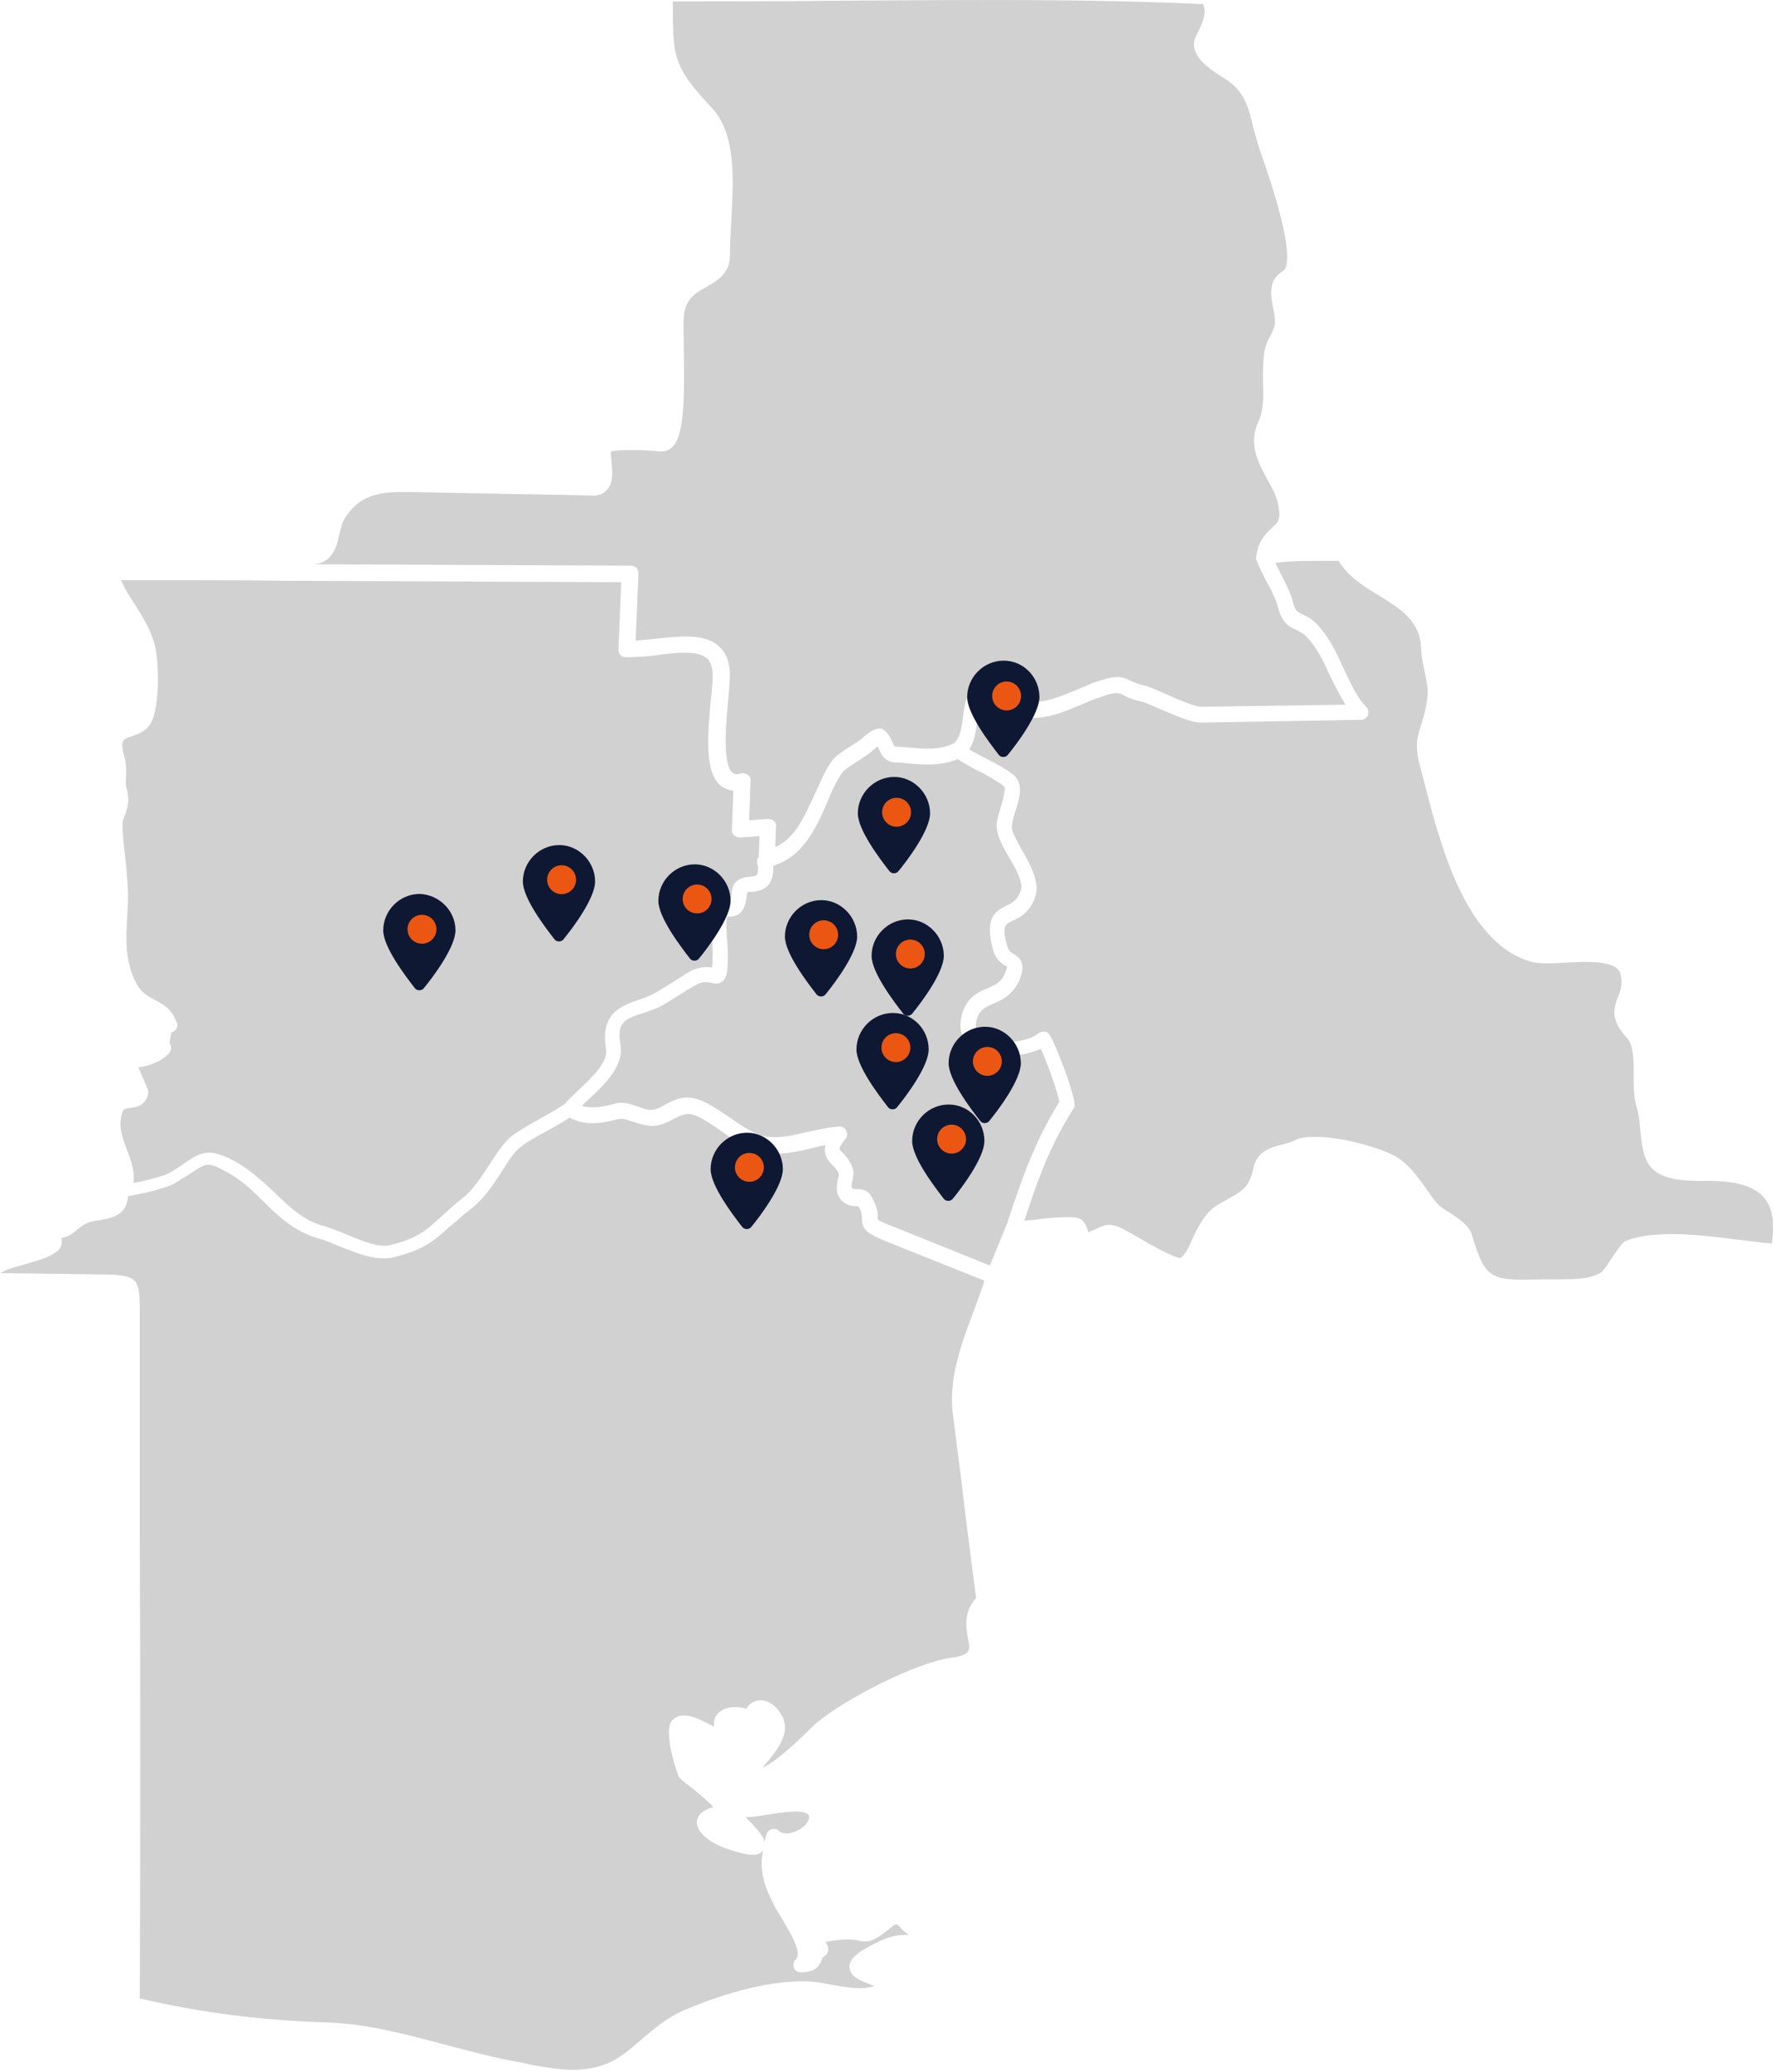 <?xml version="1.0" encoding="UTF-8"?> <svg xmlns="http://www.w3.org/2000/svg" width="526" height="614" viewBox="0 0 526 614" fill="none"><path d="M482.153 367.648C490.514 364.386 503.363 365.813 514.579 367.24C518.454 367.648 522.329 368.26 525.388 368.464C526.204 362.347 525.592 357.861 523.145 355.006C520.086 351.336 514.375 349.704 504.79 349.908C488.679 350.112 487.455 344.81 486.436 335.838C486.232 333.188 486.028 330.333 485.008 327.07C484.396 324.623 484.396 321.565 484.396 318.506C484.396 314.224 484.396 309.534 482.357 307.495C477.666 302.397 478.278 299.135 479.706 295.464C480.521 293.629 481.133 291.794 480.521 288.735C479.705 284.453 470.528 284.861 463.798 285.269C459.719 285.473 456.048 285.677 453.601 284.861C434.227 278.948 426.885 249.789 421.99 230.621L420.971 226.747C419.339 220.834 420.359 217.775 421.583 214.105C422.194 212.066 422.806 210.026 423.214 206.968C423.622 204.317 423.01 201.87 422.398 199.015C421.99 196.772 421.379 194.529 421.379 192.286C421.175 183.926 415.056 180.256 408.734 176.381C404.248 173.731 399.557 170.672 396.906 166.186C395.274 166.186 393.439 166.186 391.807 166.186C387.321 166.186 382.426 166.186 378.143 166.798C378.551 167.817 379.163 168.633 379.571 169.652C380.998 172.507 382.63 175.362 383.446 178.624C384.058 181.071 384.669 181.275 386.301 182.091C387.524 182.703 389.36 183.518 391.195 185.761C394.458 189.432 396.498 193.918 398.537 198.404C400.577 202.686 402.412 206.764 405.063 209.415C405.675 210.026 405.879 211.046 405.675 211.862C405.267 212.677 404.452 213.289 403.636 213.289L356.118 214.105C353.059 214.105 348.776 212.066 344.289 210.23C341.842 209.211 339.395 207.987 337.967 207.783C335.52 207.172 334.092 206.56 333.072 205.948C331.441 205.133 330.829 204.929 325.119 206.968C323.895 207.376 322.468 207.987 321.04 208.599C315.737 210.842 309.619 213.493 304.113 212.473C302.074 212.066 300.238 210.842 298.199 209.619C295.955 208.191 293.1 206.56 291.673 207.376C290.653 207.987 290.245 210.638 289.837 213.289C289.429 216.144 289.021 219.61 287.39 222.057C289.021 223.077 290.653 223.892 292.284 224.708C294.936 226.135 297.587 227.359 300.238 229.398C303.705 231.845 302.277 236.739 301.054 240.409C300.442 242.244 300.034 244.079 300.034 245.099C300.034 246.73 301.666 249.381 303.093 252.032C305.54 256.314 308.396 261.412 306.968 265.694C305.337 270.384 302.481 271.811 300.238 272.831C297.995 273.85 296.975 274.462 298.606 280.171C299.014 281.802 299.626 282.006 300.442 282.618C303.297 284.249 303.909 286.288 302.277 290.367C300.442 294.649 297.179 296.28 294.732 297.3C292.284 298.319 290.653 299.135 289.837 301.378C288.613 305.048 289.837 306.475 290.857 307.291C294.936 310.146 305.133 308.718 307.784 306.272C308.192 305.864 309.007 305.66 309.619 305.66C310.231 305.66 310.843 306.068 311.251 306.679C312.678 308.922 315.126 315.651 315.941 317.691C319.204 327.07 318.797 327.682 318.185 328.702C311.251 339.509 307.58 349.908 303.705 361.735C304.521 361.531 305.337 361.531 305.948 361.531C310.231 360.919 314.514 360.511 318.593 360.715C321.652 360.919 322.264 363.774 322.671 364.997V365.201C323.283 364.794 323.895 364.59 324.507 364.386C327.362 362.958 328.994 362.143 332.665 363.978C333.48 364.386 334.908 365.201 336.743 366.221C339.802 368.056 347.96 372.746 349.999 372.746C351.223 372.134 352.651 369.279 353.67 366.833C355.302 363.366 357.341 359.492 360.4 357.453C361.624 356.637 362.848 356.025 363.867 355.414C368.558 352.763 370.394 351.743 371.617 346.238C372.637 340.936 377.124 339.917 380.387 339.101C381.61 338.693 382.834 338.489 383.854 337.878C385.281 337.062 387.525 336.858 389.972 336.858C398.741 336.858 411.589 340.732 415.26 343.587C418.523 346.034 420.971 349.5 423.214 352.763C424.03 353.782 424.642 354.802 425.457 355.822C426.477 357.249 428.313 358.472 430.148 359.492C432.799 361.327 435.654 363.162 436.47 366.017C440.549 379.679 442.181 379.475 458.292 379.067C459.719 379.067 460.943 379.067 462.371 379.067C466.857 379.067 470.936 379.067 474.403 377.232C475.423 376.824 477.462 373.358 478.482 371.93C480.317 369.279 481.133 368.056 482.153 367.648Z" fill="#D1D1D1"></path><path d="M264.548 219.814C265.16 221.241 265.364 221.241 265.568 221.241C266.588 221.241 267.811 221.445 269.035 221.445C273.522 221.853 278.416 222.465 282.903 220.222C284.739 218.591 285.146 215.328 285.554 212.269C285.962 208.803 286.574 205.133 289.429 203.297C293.1 201.054 297.383 203.501 300.646 205.54C302.277 206.56 303.909 207.58 305.133 207.783C309.211 208.599 314.514 206.356 319.408 204.317C320.836 203.705 322.468 203.094 323.691 202.482C330.625 200.035 332.257 200.239 335.112 201.666C336.131 202.074 337.151 202.686 339.191 203.094C341.026 203.501 343.473 204.725 346.328 205.948C349.592 207.376 354.282 209.415 356.118 209.415L398.945 208.803C397.314 206.152 395.886 203.297 394.458 200.443C392.623 196.365 390.584 192.082 387.728 189.024C386.505 187.596 385.281 187.189 384.261 186.577C382.222 185.761 380.183 184.538 378.959 180.052C378.347 177.605 376.92 174.75 375.492 172.303C374.472 170.264 373.453 168.225 372.637 166.186C372.433 165.778 372.433 165.574 372.433 165.166C373.045 160.069 375.492 158.03 377.123 156.398C378.755 154.971 379.775 154.155 379.163 150.485C378.755 147.426 377.327 144.776 375.696 141.921C373.045 137.027 369.986 131.521 373.249 124.589C374.676 121.53 374.676 117.248 374.472 113.17C374.472 110.111 374.472 107.052 374.88 104.198C375.288 102.159 375.9 100.731 376.716 99.508C377.531 97.672 378.347 96.449 377.939 93.798C377.939 93.186 377.735 92.371 377.531 91.555C376.92 88.089 375.696 82.991 380.387 80.34C381.814 79.525 384.057 74.631 374.268 46.491C373.86 45.268 373.453 44.248 373.249 43.637C372.637 41.597 372.229 39.762 371.617 37.927C370.393 32.422 369.17 27.528 364.071 23.857C363.663 23.654 363.052 23.246 362.44 22.838C358.565 20.391 352.243 16.313 354.486 11.011C354.69 10.399 354.894 9.992 355.302 9.38C356.933 5.913 357.749 3.67 356.729 1.224C321.448 -0.408 285.146 6.04971e-05 249.865 0.204C233.346 0.408 216.215 0.408 199.491 0.408C199.491 16.924 199.491 19.575 210.912 31.81C218.458 39.762 217.438 53.424 216.826 65.659C216.622 69.329 216.419 72.796 216.419 75.854C216.419 81.156 212.544 83.195 209.485 85.03C206.018 86.865 203.162 88.701 202.754 93.798C202.551 95.837 202.754 99.304 202.754 103.382C202.958 117.452 202.958 128.667 199.491 132.337C198.676 133.153 197.452 133.764 196.432 133.764C195.821 133.764 194.801 133.764 193.373 133.561C190.722 133.357 183.38 133.153 181.137 133.764C181.137 134.58 181.137 135.6 181.341 136.619C181.545 139.882 181.953 143.144 179.913 145.183C178.894 146.407 177.262 147.019 175.223 146.815L121.382 145.795C112.001 145.591 106.291 146.815 102.008 153.951C101.396 154.971 100.988 156.806 100.58 158.437C100.172 160.68 99.561 162.72 98.337 164.351C96.706 166.594 94.666 167.002 93.035 167.206L187.051 167.613C187.663 167.613 188.275 167.817 188.683 168.225C189.09 168.633 189.294 169.245 189.294 169.856L188.479 189.839C190.518 189.636 192.557 189.432 194.801 189.228C202.143 188.412 209.077 187.8 213.155 191.471C215.195 193.306 216.419 196.161 216.419 200.035C216.419 201.462 216.215 203.705 216.011 206.356C215.399 212.881 213.971 226.339 217.234 228.99C217.438 229.194 218.05 229.602 219.682 229.194C220.497 228.99 221.109 229.194 221.721 229.602C222.333 230.01 222.741 230.825 222.537 231.437L222.129 243.06L227.635 242.652C227.635 242.652 227.635 242.652 227.839 242.652C228.451 242.652 229.063 242.856 229.471 243.264C229.879 243.671 230.286 244.283 230.082 244.895L229.879 251.012C235.793 248.361 238.444 242.04 241.503 235.515C243.135 232.049 244.562 228.378 246.602 225.524C247.825 223.892 250.069 222.465 252.312 221.038C253.536 220.222 254.963 219.406 255.575 218.795C257.41 217.163 259.45 215.532 261.489 215.94C263.325 216.959 264.141 218.795 264.548 219.814Z" fill="#D1D1D1"></path><path d="M284.739 436.162C283.923 430.452 283.311 424.539 282.495 418.829C281.272 408.634 284.943 398.235 288.817 388.243C289.837 385.184 291.061 382.33 291.876 379.475L263.325 368.056C257.207 365.609 255.575 364.386 255.575 361.123C255.575 360.308 255.575 359.288 254.555 357.453H254.351C252.924 357.453 249.865 357.249 248.437 353.986C247.825 352.355 248.233 350.724 248.437 349.5C248.641 348.685 248.845 348.073 248.641 347.665C248.233 346.646 247.621 346.034 246.806 345.218C244.97 343.383 244.154 341.752 244.766 339.305C243.339 339.509 241.911 339.917 240.28 340.324C236.201 341.344 231.714 342.16 227.227 341.752C222.741 341.344 218.254 338.285 213.971 335.227C210.096 332.576 206.221 329.721 203.57 330.129C202.143 330.333 200.919 330.945 199.695 331.556C197.86 332.576 195.617 333.799 192.557 333.595C190.722 333.392 189.091 332.78 187.663 332.372C185.827 331.76 184.808 331.352 183.38 331.556C178.893 332.78 173.591 333.799 168.9 331.149C166.861 332.576 164.414 333.799 161.966 335.227C158.907 336.858 155.644 338.693 153.809 340.324C151.973 341.956 150.342 344.607 148.71 347.257C146.263 350.928 143.612 355.21 139.533 358.268C136.882 360.308 135.046 362.143 133.211 363.57C128.928 367.444 125.869 370.299 116.692 372.542C111.593 373.766 105.883 371.319 100.58 369.28C98.541 368.464 96.502 367.444 94.666 367.037C87.324 364.997 82.43 360.308 77.943 355.822C74.884 352.763 71.621 349.704 67.542 347.461C61.832 344.199 61.22 344.607 57.141 347.257C55.714 348.277 53.878 349.296 51.635 350.724C49.391 351.947 42.457 353.782 37.971 354.394C37.563 360.308 32.872 360.919 29.609 361.531C27.774 361.735 26.142 362.143 24.715 362.958C24.103 363.366 23.695 363.774 23.083 364.182C21.859 365.201 20.636 366.425 18.189 366.833C18.596 368.464 18.189 369.891 16.761 370.911C14.314 372.746 10.847 373.562 7.584 374.581C4.728 375.397 2.077 376.009 0.038 377.232L31.241 377.64C40.418 377.844 41.438 378.863 41.438 387.631C41.438 388.447 41.438 389.467 41.438 390.486C41.438 397.215 41.438 403.944 41.438 410.673C41.438 425.355 41.438 440.444 41.438 455.533C41.642 498.966 41.642 543.622 41.438 592.152C59.792 596.434 77.535 598.677 97.521 599.289C108.738 599.697 120.363 602.755 131.783 605.814C138.921 607.649 146.263 609.688 153.197 610.912C154.421 611.116 155.848 611.32 157.072 611.727C165.026 613.155 172.571 614.582 180.321 611.32C183.992 609.688 187.051 607.038 190.314 604.183C194.189 600.92 198.268 597.454 203.366 595.415C212.544 591.54 226.004 587.054 238.444 587.054C240.687 587.054 243.543 587.462 246.398 588.074C251.088 588.89 255.779 589.705 259.246 588.482C259.246 588.482 259.042 588.482 258.838 588.278C254.963 586.851 252.108 585.831 251.904 582.976C251.7 580.529 253.944 578.49 260.674 575.228C264.141 573.597 266.792 573.189 269.443 573.393C268.423 572.577 267.404 571.761 266.588 570.742C265.772 569.926 265.772 569.722 263.121 571.965C261.081 573.596 258.226 576.043 254.555 575.024C252.108 574.412 248.641 574.616 244.766 575.432C245.174 576.043 245.582 576.655 245.582 577.675C245.582 578.49 245.174 579.102 244.358 579.714C243.747 580.122 243.747 580.325 243.543 580.937C242.727 582.976 241.299 584.404 237.424 584.404C236.405 584.404 235.589 583.792 235.385 582.976C235.181 582.161 235.181 581.141 235.997 580.529C238.036 578.49 233.957 572.169 231.714 568.295C230.694 566.664 229.675 565.032 229.063 563.605C225.8 557.08 225.392 553.206 226.208 548.312C224.78 550.351 221.313 549.739 215.807 547.904C211.524 546.477 206.425 543.418 206.629 539.748C206.833 537.709 208.465 536.281 211.524 535.465C209.892 533.63 206.221 530.572 204.59 529.348C202.347 527.717 201.735 527.105 201.327 526.494C200.919 526.086 196.024 512.016 199.695 509.365C202.755 506.918 206.833 509.161 210.504 510.996C210.912 511.2 211.32 511.404 211.728 511.608C211.524 510.181 211.932 508.957 212.34 508.346C213.971 505.899 217.642 505.287 221.313 506.306C222.129 504.879 223.353 504.063 224.78 503.86C227.635 503.452 230.49 505.491 232.122 508.957C234.365 513.851 230.083 518.949 227.227 522.415C226.819 522.823 226.412 523.231 226.208 523.639C228.247 523.027 232.734 519.561 239.464 513.035C240.687 511.812 241.707 510.792 242.523 510.181C250.069 503.86 270.871 492.848 281.883 491.217C285.35 490.809 286.574 489.994 286.982 489.382C287.594 488.566 287.39 487.139 286.982 485.304C286.37 482.041 285.758 477.555 289.429 473.477C287.798 461.243 286.166 448.396 284.739 436.162Z" fill="#D1D1D1"></path><path d="M227.227 543.622C227.431 542.806 228.043 542.195 228.859 541.991C229.675 541.787 230.49 541.991 231.102 542.603C232.122 543.622 234.773 543.418 236.813 542.195C238.444 541.379 240.076 539.748 239.872 538.117C239.872 537.709 239.668 537.709 239.464 537.505C237.628 536.077 231.306 537.097 227.431 537.709C224.78 538.117 222.537 538.524 221.109 538.32C221.721 539.136 222.333 539.748 222.945 540.36C224.78 542.399 226.412 544.234 226.82 545.865C226.82 545.049 227.023 544.234 227.227 543.622Z" fill="#D1D1D1"></path><path d="M260.266 361.327C260.674 361.735 261.897 362.347 265.16 363.57L293.508 374.989L298.606 362.551C302.889 349.501 306.764 338.286 314.106 326.459C313.698 324.012 310.639 315.04 308.6 310.758C303.297 313.205 293.508 314.02 288.409 310.554C286.37 309.127 283.311 305.864 285.554 299.543C287.186 295.261 290.245 293.833 292.896 292.814C295.14 291.794 296.975 290.979 297.995 288.328C298.403 287.308 298.606 286.697 298.606 286.493L298.403 286.289C297.179 285.677 295.139 284.454 294.324 280.987C292.08 272.219 294.732 270.18 298.403 268.345C300.238 267.529 301.666 266.713 302.685 263.859C303.501 261.616 301.258 257.538 299.218 254.071C297.383 251.012 295.751 247.954 295.547 245.303C295.343 243.468 296.159 241.225 296.771 238.982C297.383 236.943 298.403 233.476 297.587 232.865C295.343 231.233 293.1 230.01 290.449 228.582C288.206 227.563 286.166 226.339 283.923 224.912C278.62 227.155 273.318 226.543 268.627 226.136C267.608 225.932 266.384 225.932 265.364 225.932C262.101 225.728 261.082 223.077 260.47 221.65C260.47 221.446 260.266 221.446 260.266 221.242C259.858 221.446 259.246 221.853 258.43 222.669C257.411 223.485 255.983 224.504 254.351 225.524C252.72 226.543 250.681 227.767 249.865 228.786C248.029 231.233 246.602 234.496 245.174 237.962C241.911 245.507 238.036 253.867 229.267 256.518C229.675 263.655 224.984 264.063 222.741 264.267C222.333 264.267 221.925 264.267 221.517 264.47C221.109 269.772 219.478 271.811 215.603 271.607C215.195 273.442 215.399 276.297 215.603 278.54C215.603 279.764 215.807 281.191 215.807 282.211C215.807 287.716 215.603 289.755 214.175 290.775C212.952 291.794 211.728 291.386 210.708 291.183C209.688 290.979 208.669 290.775 206.833 291.59C205.202 292.406 203.366 293.629 201.327 294.853C199.084 296.28 196.84 297.708 195.209 298.523C193.577 299.135 192.15 299.747 190.722 300.155C185.216 301.99 182.768 302.805 183.992 309.738C185.012 316.059 178.893 321.769 173.999 326.255C173.591 326.663 172.979 327.071 172.571 327.682C175.223 328.498 178.282 328.09 182.157 327.071C185.012 326.255 187.255 327.274 189.091 327.886C190.314 328.294 191.334 328.702 192.558 328.906C194.393 328.906 195.617 328.294 197.248 327.274C198.88 326.459 200.715 325.439 202.958 325.235C207.241 324.828 211.524 327.886 216.419 331.149C220.293 333.8 224.372 336.654 227.635 336.858C231.306 337.266 235.181 336.45 239.26 335.431C242.319 334.819 245.582 334.003 248.845 333.8C249.661 333.8 250.681 334.207 250.884 335.023C251.292 335.839 251.292 336.858 250.681 337.47C248.437 340.325 248.641 340.529 249.865 341.548C250.681 342.364 251.904 343.791 252.72 345.83C253.332 347.461 252.924 348.889 252.72 350.112C252.516 350.724 252.312 351.336 252.516 351.744C252.72 352.151 252.72 352.355 254.351 352.355C255.371 352.355 257.003 352.559 258.022 353.987C260.266 357.453 260.266 359.696 260.266 360.919C260.266 361.123 260.266 361.327 260.266 361.327Z" fill="#D1D1D1"></path><path d="M224.984 253.663L225.188 247.75L219.478 248.158C218.866 248.158 218.254 247.954 217.642 247.546C217.234 247.138 216.826 246.526 217.03 245.711L217.438 234.292C215.807 234.088 214.583 233.476 213.767 232.864C208.873 228.99 209.688 217.979 210.912 206.152C211.116 203.705 211.32 201.462 211.32 200.239C211.32 197.792 210.708 196.161 209.688 195.141C207.037 192.694 200.919 193.306 194.801 194.122C191.742 194.529 188.683 194.733 185.623 194.733C185.012 194.733 184.4 194.529 183.992 194.122C183.584 193.714 183.38 193.102 183.38 192.49L184.196 172.507L87.936 172.099C87.732 172.099 87.528 172.099 87.324 172.099C87.12 172.099 86.916 172.099 86.916 172.099C70.805 171.896 54.694 171.896 35.931 171.896C36.951 174.546 38.583 176.993 40.214 179.44C42.253 182.703 44.497 186.373 45.72 190.451C47.148 194.937 47.556 209.415 44.701 214.309C43.273 216.756 40.826 217.571 38.99 218.183C36.339 218.999 35.523 219.406 36.951 224.504C37.563 226.543 37.359 228.582 37.359 230.214C37.359 231.437 37.155 232.66 37.563 233.68C38.583 237.35 37.767 239.389 37.155 241.225C36.747 242.244 36.339 243.06 36.339 244.283C36.339 247.546 36.747 250.808 37.155 254.275C37.563 258.149 37.971 262.227 37.971 266.305C37.971 267.733 37.767 269.16 37.767 270.588C37.359 277.928 36.951 284.453 40.214 290.978C41.642 294.037 43.681 295.057 45.924 296.28C48.168 297.504 50.615 298.727 52.042 302.193C52.246 302.397 52.246 302.805 52.45 303.009C52.858 304.233 52.246 305.456 51.023 305.864C51.023 305.864 51.023 305.864 50.819 305.864C50.615 306.883 50.411 308.311 50.207 309.126C51.023 309.942 50.819 311.369 50.003 312.185C47.76 314.632 44.089 315.855 41.03 316.263C41.642 317.691 42.457 319.526 42.865 320.545C43.885 322.788 44.089 323.4 43.885 324.42C42.865 327.886 40.01 328.09 38.583 328.294C36.951 328.498 36.747 328.498 36.339 329.517C34.911 333.188 36.135 336.654 37.563 340.528C38.786 343.587 40.01 347.053 39.602 350.52C43.273 349.908 48.372 348.481 50.003 347.665C52.246 346.442 53.674 345.422 55.102 344.403C57.753 342.567 59.588 341.548 62.036 341.548C64.075 341.548 66.522 342.364 70.193 344.403C74.68 347.053 78.147 350.316 81.41 353.375C85.897 357.657 89.975 361.735 96.298 363.366C98.337 363.978 100.376 364.794 102.824 365.813C107.31 367.648 112.409 369.891 115.876 368.872C124.033 366.833 126.277 364.59 130.356 360.919C132.191 359.288 134.027 357.453 136.882 355.21C140.349 352.559 142.592 348.889 145.039 345.218C146.875 342.364 148.71 339.509 150.954 337.266C152.993 335.431 156.46 333.595 159.927 331.556C162.578 330.129 165.433 328.498 167.473 327.07C168.493 325.847 169.716 324.827 171.144 323.4C175.223 319.526 180.321 314.836 179.709 310.962C177.874 300.358 183.992 298.115 189.294 296.28C190.722 295.872 192.15 295.261 193.373 294.649C194.801 294.037 196.84 292.61 198.88 291.386C200.919 290.163 202.958 288.735 204.794 287.716C207.649 286.289 209.892 286.492 211.116 286.696C211.32 285.269 211.32 283.026 211.32 282.21C211.32 281.395 211.32 280.171 211.116 278.948C210.912 275.889 210.708 272.423 211.524 269.976C212.544 266.917 215.195 267.121 216.011 267.121C216.215 267.121 216.418 267.121 216.418 267.121C216.622 266.917 216.826 266.102 217.03 264.266C217.234 260.188 220.905 259.984 222.333 259.78C224.372 259.576 224.78 259.576 224.78 256.722C224.372 255.906 224.372 255.09 224.576 254.275C224.984 254.071 224.984 253.867 224.984 253.663Z" fill="#D1D1D1"></path><path d="M135.046 275.685C135.046 280.579 128.52 289.347 125.665 292.814C125.053 293.629 123.626 293.629 123.014 292.814C120.159 289.143 113.633 280.579 113.633 275.685C113.633 269.772 118.527 264.878 124.441 264.878C130.152 265.082 135.046 269.772 135.046 275.685Z" fill="#0E1832"></path><path d="M125.12 279.626C127.485 279.626 129.402 277.709 129.402 275.344C129.402 272.979 127.485 271.062 125.12 271.062C122.754 271.062 120.837 272.979 120.837 275.344C120.837 277.709 122.754 279.626 125.12 279.626Z" fill="#EB5712"></path><path d="M176.446 261.208C176.446 266.101 169.92 274.869 167.065 278.336C166.453 279.152 165.026 279.152 164.414 278.336C161.559 274.666 155.032 266.101 155.032 261.208C155.032 255.294 159.927 250.4 165.841 250.4C171.552 250.4 176.446 255.294 176.446 261.208Z" fill="#0E1832"></path><path d="M166.519 264.944C168.885 264.944 170.802 263.027 170.802 260.662C170.802 258.297 168.885 256.38 166.519 256.38C164.154 256.38 162.237 258.297 162.237 260.662C162.237 263.027 164.154 264.944 166.519 264.944Z" fill="#EB5712"></path><path d="M216.622 266.917C216.622 271.811 210.096 280.579 207.241 284.045C206.629 284.861 205.202 284.861 204.59 284.045C201.735 280.375 195.209 271.811 195.209 266.917C195.209 261.004 200.103 256.11 206.018 256.11C211.728 256.11 216.622 261.004 216.622 266.917Z" fill="#0E1832"></path><path d="M206.696 270.654C209.061 270.654 210.978 268.736 210.978 266.371C210.978 264.007 209.061 262.089 206.696 262.089C204.33 262.089 202.413 264.007 202.413 266.371C202.413 268.736 204.33 270.654 206.696 270.654Z" fill="#EB5712"></path><path d="M275.765 241.021C275.765 245.914 269.239 254.682 266.384 258.149C265.772 258.965 264.344 258.965 263.733 258.149C260.877 254.479 254.351 245.914 254.351 241.021C254.351 235.107 259.246 230.213 265.16 230.213C270.871 230.213 275.765 235.107 275.765 241.021Z" fill="#0E1832"></path><path d="M265.838 244.961C268.204 244.961 270.121 243.044 270.121 240.679C270.121 238.314 268.204 236.397 265.838 236.397C263.473 236.397 261.556 238.314 261.556 240.679C261.556 243.044 263.473 244.961 265.838 244.961Z" fill="#EB5712"></path><path d="M254.147 277.521C254.147 282.414 247.621 291.182 244.766 294.649C244.154 295.465 242.727 295.465 242.115 294.649C239.26 290.979 232.734 282.414 232.734 277.521C232.734 271.607 237.628 266.713 243.543 266.713C249.253 266.713 254.147 271.607 254.147 277.521Z" fill="#0E1832"></path><path d="M244.221 281.257C246.586 281.257 248.503 279.34 248.503 276.975C248.503 274.61 246.586 272.693 244.221 272.693C241.855 272.693 239.938 274.61 239.938 276.975C239.938 279.34 241.855 281.257 244.221 281.257Z" fill="#EB5712"></path><path d="M279.844 283.23C279.844 288.124 273.318 296.892 270.463 300.358C269.851 301.174 268.423 301.174 267.811 300.358C264.956 296.688 258.43 288.124 258.43 283.23C258.43 277.317 263.325 272.423 269.239 272.423C274.949 272.423 279.844 277.317 279.844 283.23Z" fill="#0E1832"></path><path d="M269.917 286.967C272.282 286.967 274.2 285.049 274.2 282.684C274.2 280.32 272.282 278.402 269.917 278.402C267.552 278.402 265.634 280.32 265.634 282.684C265.634 285.049 267.552 286.967 269.917 286.967Z" fill="#EB5712"></path><path d="M302.685 315.04C302.685 319.933 296.159 328.702 293.304 332.168C292.692 332.984 291.265 332.984 290.653 332.168C287.798 328.498 281.271 319.933 281.271 315.04C281.271 309.126 286.166 304.232 292.08 304.232C297.791 304.232 302.685 309.126 302.685 315.04Z" fill="#0E1832"></path><path d="M292.759 318.777C295.124 318.777 297.041 316.859 297.041 314.494C297.041 312.13 295.124 310.212 292.759 310.212C290.393 310.212 288.476 312.13 288.476 314.494C288.476 316.859 290.393 318.777 292.759 318.777Z" fill="#EB5712"></path><path d="M291.877 338.082C291.877 342.975 285.35 351.744 282.495 355.21C281.883 356.026 280.456 356.026 279.844 355.21C276.989 351.54 270.463 342.975 270.463 338.082C270.463 332.168 275.357 327.274 281.272 327.274C287.186 327.274 291.877 332.168 291.877 338.082Z" fill="#0E1832"></path><path d="M282.154 341.818C284.519 341.818 286.436 339.9 286.436 337.536C286.436 335.171 284.519 333.253 282.154 333.253C279.788 333.253 277.871 335.171 277.871 337.536C277.871 339.9 279.788 341.818 282.154 341.818Z" fill="#EB5712"></path><path d="M275.357 310.961C275.357 315.855 268.831 324.623 265.976 328.09C265.364 328.905 263.937 328.905 263.325 328.09C260.47 324.419 253.944 315.855 253.944 310.961C253.944 305.048 258.838 300.154 264.752 300.154C270.667 300.154 275.357 305.048 275.357 310.961Z" fill="#0E1832"></path><path d="M265.634 314.698C268 314.698 269.917 312.781 269.917 310.416C269.917 308.051 268 306.134 265.634 306.134C263.269 306.134 261.352 308.051 261.352 310.416C261.352 312.781 263.269 314.698 265.634 314.698Z" fill="#EB5712"></path><path d="M308.192 206.56C308.192 211.454 301.666 220.222 298.81 223.688C298.199 224.504 296.771 224.504 296.159 223.688C293.304 220.018 286.778 211.454 286.778 206.56C286.778 200.647 291.673 195.753 297.587 195.753C303.501 195.753 308.192 200.647 308.192 206.56Z" fill="#0E1832"></path><path d="M298.469 210.5C300.834 210.5 302.752 208.583 302.752 206.218C302.752 203.853 300.834 201.936 298.469 201.936C296.103 201.936 294.186 203.853 294.186 206.218C294.186 208.583 296.103 210.5 298.469 210.5Z" fill="#EB5712"></path><path d="M232.122 346.441C232.122 351.335 225.596 360.103 222.741 363.57C222.129 364.385 220.701 364.385 220.089 363.57C217.234 359.899 210.708 351.335 210.708 346.441C210.708 340.528 215.603 335.634 221.517 335.634C227.227 335.634 232.122 340.528 232.122 346.441Z" fill="#0E1832"></path><path d="M222.195 350.178C224.56 350.178 226.478 348.261 226.478 345.896C226.478 343.531 224.56 341.614 222.195 341.614C219.83 341.614 217.912 343.531 217.912 345.896C217.912 348.261 219.83 350.178 222.195 350.178Z" fill="#EB5712"></path></svg> 